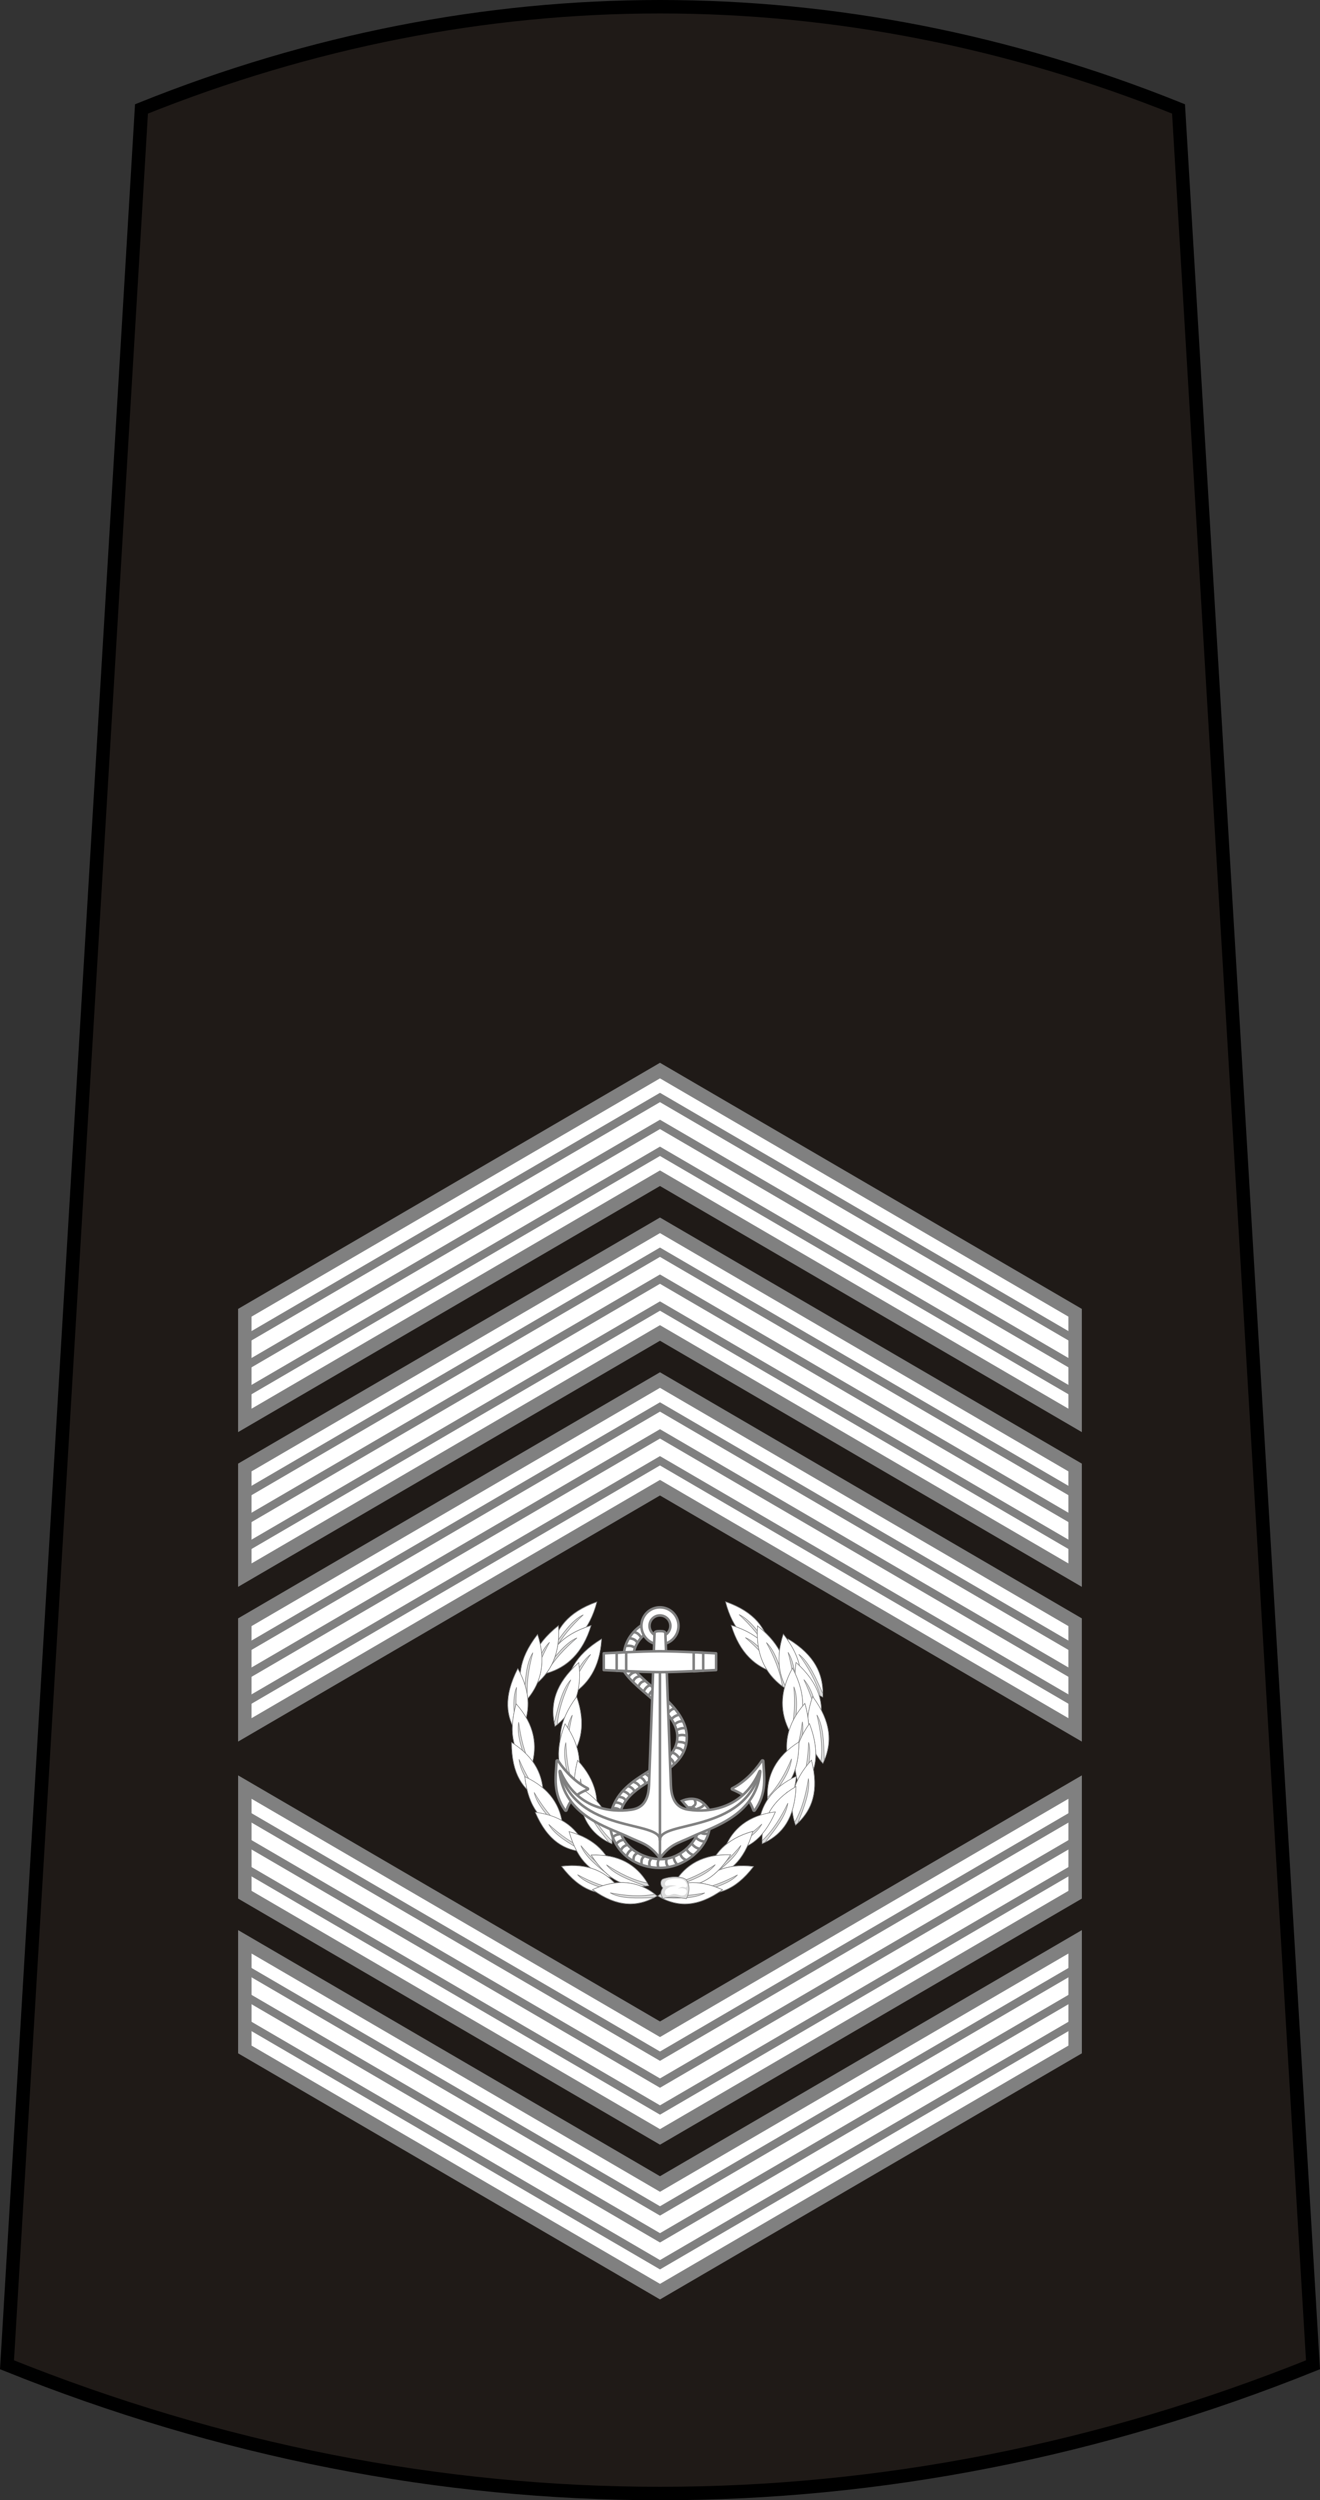 <?xml version="1.0" encoding="utf-8"?>
<!-- Generator: Adobe Illustrator 16.0.0, SVG Export Plug-In . SVG Version: 6.00 Build 0)  -->
<!DOCTYPE svg PUBLIC "-//W3C//DTD SVG 1.1//EN" "http://www.w3.org/Graphics/SVG/1.1/DTD/svg11.dtd">
<svg version="1.1"
	 id="svg18152" xmlns:x="http://ns.adobe.com/Extensibility/1.0/" xmlns:i="http://ns.adobe.com/AdobeIllustrator/10.0/" xmlns:graph="http://ns.adobe.com/Graphs/1.0/" xmlns:svg="http://www.w3.org/2000/svg" xmlns:dc="http://purl.org/dc/elements/1.1/" xmlns:inkscape="http://www.inkscape.org/namespaces/inkscape" xmlns:cc="http://creativecommons.org/ns#" xmlns:rdf="http://www.w3.org/1999/02/22-rdf-syntax-ns#" xmlns:sodipodi="http://sodipodi.sourceforge.net/DTD/sodipodi-0.dtd" sodipodi:docname="16.SKA-BG.svg" inkscape:version="0.91 r13725"
	 xmlns="http://www.w3.org/2000/svg" xmlns:xlink="http://www.w3.org/1999/xlink" x="0px" y="0px" width="196.32px"
	 height="371.629px" viewBox="0 0 196.32 371.629" enable-background="new 0 0 196.32 371.629" xml:space="preserve">
<rect x="0" y="0" width="196.32" height="371.629" fill="#333333" stroke="none"/>
<sodipodi:namedview  id="base" fit-margin-top="0" inkscape:cy="644.89649" showgrid="false" fit-margin-left="0" inkscape:zoom="0.35" inkscape:cx="-491.28567" borderopacity="1.0" bordercolor="#666666" pagecolor="#ffffff" inkscape:window-maximized="1" inkscape:window-height="705" inkscape:window-width="1366" inkscape:window-x="-8" inkscape:window-y="-8" fit-margin-bottom="0" inkscape:current-layer="layer1" fit-margin-right="0" inkscape:pageshadow="2" inkscape:document-units="px" inkscape:pageopacity="0.0">
	</sodipodi:namedview>
<g>
	<path fill="#1F1A17" stroke="#000000" stroke-width="2" stroke-miterlimit="10" d="M175.279,16.192
		c-50.375-20.256-103.864-20.256-154.238,0l-20,335.303c63.438,25.514,130.801,25.514,194.238,0L175.279,16.192z"/>
	<g>
		<polygon fill="#FFFFFF" points="36.414,288.627 36.414,304.627 98.16,340.627 159.902,304.627 159.902,288.627 98.16,324.627 		
			"/>
		<g>
			<polyline fill="none" stroke="#808080" stroke-width="1.2" stroke-miterlimit="10" points="36.414,300.627 98.16,336.627 
				159.902,300.627 			"/>
			<polyline fill="none" stroke="#808080" stroke-width="1.2" stroke-miterlimit="10" points="36.414,296.627 98.16,332.627 
				159.902,296.627 			"/>
			<polyline fill="none" stroke="#808080" stroke-width="1.2" stroke-miterlimit="10" points="36.414,292.627 98.16,328.627 
				159.902,292.627 			"/>
		</g>
		<polygon fill="none" stroke="#808080" stroke-width="2" stroke-miterlimit="10" points="36.414,288.627 36.414,304.627 
			98.16,340.627 159.902,304.627 159.902,288.627 98.16,324.627 		"/>
	</g>
	<g>
		<polygon fill="#FFFFFF" points="36.414,265.627 36.414,281.627 98.16,317.627 159.902,281.627 159.902,265.627 98.16,301.627 		
			"/>
		<g>
			<polyline fill="none" stroke="#808080" stroke-width="1.2" stroke-miterlimit="10" points="36.414,277.627 98.16,313.627 
				159.902,277.627 			"/>
			<polyline fill="none" stroke="#808080" stroke-width="1.2" stroke-miterlimit="10" points="36.414,273.627 98.16,309.627 
				159.902,273.627 			"/>
			<polyline fill="none" stroke="#808080" stroke-width="1.2" stroke-miterlimit="10" points="36.414,269.627 98.16,305.627 
				159.902,269.627 			"/>
		</g>
		<polygon fill="none" stroke="#808080" stroke-width="2" stroke-miterlimit="10" points="36.414,265.627 36.414,281.627 
			98.16,317.627 159.902,281.627 159.902,265.627 98.16,301.627 		"/>
	</g>
	<g>
		<g>
			<g>
				<g>
					
						<g id="g107732" transform="matrix(0.223,0.008,0.002,0.236,-438.684,-209.371)" inkscape:transform-center-x="0.38078781" inkscape:transform-center-y="0.018235456">
						
							<path id="path107734" inkscape:transform-center-x="28.9758" inkscape:connector-curvature="0" inkscape:transform-center-y="-72.161681" sodipodi:nodetypes="ccc" fill="#DCDCDC" stroke="#808080" stroke-width="0.38" d="
							M2348.943,1816.499c-21.126,7.746-28.124,19.541-30.535,32.64C2333.006,1844.916,2343.747,1834.886,2348.943,1816.499z"/>
						
							<path id="path107736" inkscape:connector-curvature="0" sodipodi:nodetypes="ccccc" fill="#FFFFFF" stroke="#808080" stroke-width="0.38" d="
							M2348.943,1816.499c-4.955,17.574-15.003,27.505-28.622,32.033c4.639-8.802,11.798-16.607,19.528-23.637
							c-7.621,3.619-14.122,12.694-20.994,22.04C2321.661,1834.725,2329.005,1823.805,2348.943,1816.499z"/>
					</g>
					<g>
						
							<g id="g107752" transform="matrix(0.223,0.008,0.002,0.236,-438.684,-209.371)" inkscape:transform-center-x="0.38078781" inkscape:transform-center-y="0.018235456">
							
								<path id="path107754" inkscape:transform-center-x="28.9758" inkscape:connector-curvature="0" inkscape:transform-center-y="-72.161681" sodipodi:nodetypes="ccc" fill="#DCDCDC" stroke="#808080" stroke-width="0.38" d="
								M2344.965,1831.453c-21.532,7.122-29.04,18.661-32.011,31.631C2327.78,1859.275,2338.987,1849.61,2344.965,1831.453z"/>
							
								<path id="path107756" inkscape:connector-curvature="0" sodipodi:nodetypes="ccccc" fill="#FFFFFF" stroke="#808080" stroke-width="0.38" d="
								M2344.965,1831.461c-5.707,17.344-16.203,26.934-30.072,31.078c5.032-8.629,12.548-16.207,20.604-22.983
								c-7.807,3.385-14.709,12.251-21.991,21.358C2316.82,1848.822,2324.656,1838.175,2344.965,1831.461z"/>
						</g>
						
							<g id="g107758" transform="matrix(0.204,0.09,-0.085,0.22,-157.278,-3.295)" inkscape:transform-center-x="0.41187602" inkscape:transform-center-y="-0.21285283">
							
								<path id="path107760" inkscape:transform-center-x="28.9758" inkscape:connector-curvature="0" inkscape:transform-center-y="-72.161681" sodipodi:nodetypes="ccc" fill="#DCDCDC" stroke="#808080" stroke-width="0.38" d="
								M1402.869,539.452c-11.589,19.103-9.164,31.986-2.241,42.847C1409.387,569.9,1411.161,555.856,1402.869,539.452z"/>
							
								<path id="path107762" inkscape:connector-curvature="0" sodipodi:nodetypes="ccccc" fill="#FFFFFF" stroke="#808080" stroke-width="0.38" d="
								M1402.869,539.452c7.921,15.671,6.638,29.191-1.118,41.181c-2.259-9.238-1.838-19.4-0.437-29.367
								c-3.623,7.481-2.661,18.104-1.817,29.171C1393.471,569.962,1391.944,557.477,1402.869,539.452z"/>
						</g>
					</g>
					
						<g id="g107404" transform="matrix(-0.162,0.918,0.918,0.162,-1713.79,1495.795)" inkscape:transform-center-x="26.686708" inkscape:transform-center-y="85.525748">
						
							<g id="g107412" transform="matrix(0.223,0.008,0.002,0.236,-438.684,-209.371)" inkscape:transform-center-x="0.38078781" inkscape:transform-center-y="0.018235456">
							
								<path id="path107414" inkscape:transform-center-x="28.9758" inkscape:connector-curvature="0" inkscape:transform-center-y="-72.161681" sodipodi:nodetypes="ccc" fill="#DCDCDC" stroke="#808080" stroke-width="0.38" d="
								M-5545.447,8158.058c16.217-17.846,31.106-20.411,45.59-18.037C-5509.901,8152.759-5524.422,8159.636-5545.447,8158.058z"/>
							
								<path id="path107416" inkscape:connector-curvature="0" sodipodi:nodetypes="ccccc" fill="#FFFFFF" stroke="#808080" stroke-width="0.38" d="
								M-5545.447,8158.058c20.08,1.508,34.241-4.715,44.209-16.382c-10.891,1.358-21.742,5.521-32,10.535
								c6.684-6.144,18.59-9.205,30.902-12.542C-5516.025,8137.986-5530.156,8141.216-5545.447,8158.058z"/>
						</g>
						
							<g id="g107418" transform="matrix(0.204,0.09,-0.085,0.22,-157.278,-3.295)" inkscape:transform-center-x="0.41187602" inkscape:transform-center-y="-0.21285283">
							
								<path id="path107420" inkscape:transform-center-x="28.9758" inkscape:connector-curvature="0" inkscape:transform-center-y="-72.161681" sodipodi:nodetypes="ccc" fill="#DCDCDC" stroke="#808080" stroke-width="0.38" d="
								M-3591.243,9035.887c16.168-18.227,30.877-20.93,45.115-18.624C-3556.144,9030.26-3570.546,9037.34-3591.243,9035.887z"/>
							
								<path id="path107422" inkscape:connector-curvature="0" sodipodi:nodetypes="ccccc" fill="#FFFFFF" stroke="#808080" stroke-width="0.38" d="
								M-3591.243,9035.887c19.794,1.389,33.817-5.025,43.754-16.937c-10.757,1.446-21.497,5.764-31.657,10.914
								c6.67-6.276,18.421-9.477,30.606-12.942C-3562.042,9015.317-3575.997,9018.69-3591.243,9035.887z"/>
						</g>
					</g>
					
						<g id="g107424" transform="matrix(0,0.932,0.932,0,-1574.082,1608.774)" inkscape:transform-center-x="9.9952219" inkscape:transform-center-y="91.071451">
						
							<g id="g107432" transform="matrix(0.223,0.008,0.002,0.236,-438.684,-209.371)" inkscape:transform-center-x="0.38078781" inkscape:transform-center-y="0.018235456">
							
								<path id="path107434" inkscape:transform-center-x="28.9758" inkscape:connector-curvature="0" inkscape:transform-center-y="-72.161681" sodipodi:nodetypes="ccc" fill="#DCDCDC" stroke="#808080" stroke-width="0.38" d="
								M-4661.357,8592.983c16.535-17.782,31.391-20.177,45.717-17.613C-4625.916,8588.071-4640.524,8594.822-4661.357,8592.983z"/>
							
								<path id="path107436" inkscape:connector-curvature="0" sodipodi:nodetypes="ccccc" fill="#FFFFFF" stroke="#808080" stroke-width="0.38" d="
								M-4661.357,8592.983c19.922,1.76,34.128-4.341,44.318-15.964c-10.856,1.226-21.742,5.298-32.052,10.22
								c6.81-6.109,18.704-9.052,31.029-12.259C-4631.644,8573.124-4645.754,8576.217-4661.357,8592.983z"/>
						</g>
						
							<g id="g107438" transform="matrix(0.204,0.09,-0.085,0.22,-157.278,-3.295)" inkscape:transform-center-x="0.41187602" inkscape:transform-center-y="-0.21285283">
							
								<path id="path107440" inkscape:transform-center-x="28.9758" inkscape:connector-curvature="0" inkscape:transform-center-y="-72.161681" sodipodi:nodetypes="ccc" fill="#DCDCDC" stroke="#808080" stroke-width="0.38" d="
								M-2584.116,9124.682c16.355-18.104,31.001-20.582,45.081-18.018C-2549.219,9119.595-2563.626,9126.499-2584.116,9124.682z"/>
							
								<path id="path107442" inkscape:connector-curvature="0" sodipodi:nodetypes="ccccc" fill="#FFFFFF" stroke="#808080" stroke-width="0.38" d="
								M-2584.116,9124.682c19.577,1.732,33.604-4.493,43.694-16.338c-10.693,1.275-21.431,5.449-31.592,10.475
								c6.721-6.228,18.453-9.255,30.585-12.531C-2554.777,9104.425-2568.677,9107.599-2584.116,9124.682z"/>
						</g>
					</g>
					
						<g id="g107444" transform="matrix(-0.162,0.918,0.918,0.162,-1713.79,1495.795)" inkscape:transform-center-x="26.686708" inkscape:transform-center-y="85.525748">
						
							<g id="g107452" transform="matrix(0.223,0.008,0.002,0.236,-438.684,-209.371)" inkscape:transform-center-x="0.38078781" inkscape:transform-center-y="0.018235456">
							
								<path id="path107454" inkscape:transform-center-x="28.9758" inkscape:connector-curvature="0" inkscape:transform-center-y="-72.161681" sodipodi:nodetypes="ccc" fill="#DCDCDC" stroke="#808080" stroke-width="0.38" d="
								M-5501.581,8146.762c22.123-11.114,36.513-8.188,48.422-0.745C-5467.558,8154.484-5483.486,8155.791-5501.581,8146.762z"/>
							
								<path id="path107456" inkscape:connector-curvature="0" sodipodi:nodetypes="ccccc" fill="#FFFFFF" stroke="#808080" stroke-width="0.38" d="
								M-5501.581,8146.762c17.289,8.634,32.601,7.811,46.496,0.327c-10.313-2.626-21.786-2.564-33.095-1.492
								c8.609-3.422,20.554-2.06,32.983-0.802C-5466.721,8138.293-5480.72,8136.277-5501.581,8146.762z"/>
						</g>
						
							<g id="g107458" transform="matrix(0.204,0.09,-0.085,0.22,-157.278,-3.295)" inkscape:transform-center-x="0.41187602" inkscape:transform-center-y="-0.21285283">
							
								<path id="path107460" inkscape:transform-center-x="28.9758" inkscape:connector-curvature="0" inkscape:transform-center-y="-72.161681" sodipodi:nodetypes="ccc" fill="#DCDCDC" stroke="#808080" stroke-width="0.38" d="
								M-3545.478,9010.604c21.952-11.452,36.133-8.608,47.802-1.173C-3511.998,9018.146-3527.729,9019.611-3545.478,9010.604z"/>
							
								<path id="path107462" inkscape:connector-curvature="0" sodipodi:nodetypes="ccccc" fill="#FFFFFF" stroke="#808080" stroke-width="0.38" d="
								M-3545.478,9010.604c16.963,8.607,32.079,7.649,45.877-0.058c-10.135-2.578-21.465-2.419-32.625-1.234
								c8.53-3.545,20.301-2.261,32.552-1.091C-3510.969,9001.72-3524.767,8999.808-3545.478,9010.604z"/>
						</g>
					</g>
					
						<g id="g107464" transform="matrix(0,0.932,0.932,0,-1574.082,1608.774)" inkscape:transform-center-x="9.9952219" inkscape:transform-center-y="91.071451">
						
							<g id="g107472" transform="matrix(0.223,0.008,0.002,0.236,-438.684,-209.371)" inkscape:transform-center-x="0.38078781" inkscape:transform-center-y="0.018235456">
							
								<path id="path107474" inkscape:transform-center-x="28.9758" inkscape:connector-curvature="0" inkscape:transform-center-y="-72.161681" sodipodi:nodetypes="ccc" fill="#DCDCDC" stroke="#808080" stroke-width="0.38" d="
								M-4617.486,8582.255c23.097-9.089,36.936-4.814,47.797,3.767C-4584.884,8593.181-4600.721,8593.014-4617.486,8582.255z"/>
							
								<path id="path107476" inkscape:connector-curvature="0" sodipodi:nodetypes="ccccc" fill="#FFFFFF" stroke="#808080" stroke-width="0.38" d="
								M-4617.486,8582.255c16.027,10.282,31.182,10.887,45.766,4.675c-9.849-3.611-21.163-4.619-32.43-4.593
								c8.886-2.641,20.486-0.158,32.595,2.275C-4582.154,8576.995-4595.692,8573.679-4617.486,8582.255z"/>
						</g>
						
							<g id="g107478" transform="matrix(0.204,0.09,-0.085,0.22,-157.278,-3.295)" inkscape:transform-center-x="0.41187602" inkscape:transform-center-y="-0.21285283">
							
								<path id="path107480" inkscape:transform-center-x="28.9758" inkscape:connector-curvature="0" inkscape:transform-center-y="-72.161681" sodipodi:nodetypes="ccc" fill="#DCDCDC" stroke="#808080" stroke-width="0.38" d="
								M-2536.393,9100.652c22.829-9.372,36.434-5.133,47.06,3.512C-2504.379,9111.533-2519.976,9111.455-2536.393,9100.652z"/>
							
								<path id="path107482" inkscape:connector-curvature="0" sodipodi:nodetypes="ccccc" fill="#FFFFFF" stroke="#808080" stroke-width="0.38" d="
								M-2536.393,9100.652c15.678,10.333,30.614,10.848,45.059,4.433c-9.678-3.583-20.818-4.526-31.918-4.434
								c8.784-2.734,20.197-0.292,32.097,2.089C-2501.521,9095.095-2514.844,9091.808-2536.393,9100.652z"/>
						</g>
					</g>
					
						<g id="g107283" transform="matrix(-0.162,0.918,0.918,0.162,-1713.79,1495.795)" inkscape:transform-center-x="26.686708" inkscape:transform-center-y="85.525748">
						
							<g id="g107291" transform="matrix(0.223,0.008,0.002,0.236,-438.684,-209.371)" inkscape:transform-center-x="0.38078781" inkscape:transform-center-y="0.018235456">
							
								<path id="path107293" inkscape:transform-center-x="28.9758" inkscape:connector-curvature="0" inkscape:transform-center-y="-72.161681" sodipodi:nodetypes="ccc" fill="#DCDCDC" stroke="#808080" stroke-width="0.38" d="
								M-5456.969,8153.366c24.539-2.594,36.182,5.316,43.642,16.619C-5429.845,8172.852-5444.656,8168.387-5456.969,8153.366z"/>
							
								<path id="path107295" inkscape:connector-curvature="0" sodipodi:nodetypes="ccccc" fill="#FFFFFF" stroke="#808080" stroke-width="0.38" d="
								M-5456.969,8153.366c11.769,14.361,25.812,19.064,41.456,16.956c-8.109-6.184-18.406-10.228-28.976-13.258
								c9.167-0.156,19.281,5.405,29.858,11.05C-5422.147,8157.821-5433.815,8150.916-5456.969,8153.366z"/>
						</g>
						
							<g id="g107297" transform="matrix(0.204,0.09,-0.085,0.22,-157.278,-3.295)" inkscape:transform-center-x="0.41187602" inkscape:transform-center-y="-0.21285283">
							
								<path id="path107299" inkscape:transform-center-x="28.9758" inkscape:connector-curvature="0" inkscape:transform-center-y="-72.161681" sodipodi:nodetypes="ccc" fill="#DCDCDC" stroke="#808080" stroke-width="0.38" d="
								M-3493.104,9004.551c24.286-2.874,35.673,5.024,42.909,16.399C-3466.557,9024.014-3481.119,9019.64-3493.104,9004.551z"/>
							
								<path id="path107301" inkscape:connector-curvature="0" sodipodi:nodetypes="ccccc" fill="#FFFFFF" stroke="#808080" stroke-width="0.38" d="
								M-3493.104,9004.551c11.451,14.428,25.262,19.05,40.749,16.758c-7.933-6.175-18.054-10.174-28.453-13.14
								c9.071-0.254,18.971,5.286,29.35,10.896C-3458.76,9008.72-3470.197,9001.843-3493.104,9004.551z"/>
						</g>
					</g>
					
						<g id="g107303" transform="matrix(0,0.932,0.932,0,-1574.082,1608.774)" inkscape:transform-center-x="9.9952219" inkscape:transform-center-y="91.071451">
						
							<g id="g107311" transform="matrix(0.223,0.008,0.002,0.236,-438.684,-209.371)" inkscape:transform-center-x="0.38078781" inkscape:transform-center-y="0.018235456">
							
								<path id="path107313" inkscape:transform-center-x="28.9758" inkscape:connector-curvature="0" inkscape:transform-center-y="-72.161681" sodipodi:nodetypes="ccc" fill="#DCDCDC" stroke="#808080" stroke-width="0.38" d="
								M-4572.556,8589.676c24.491,0.082,34.847,9.281,40.651,21.425C-4548.554,8612.167-4562.498,8606.078-4572.556,8589.676z"/>
							
								<path id="path107315" inkscape:connector-curvature="0" sodipodi:nodetypes="ccccc" fill="#FFFFFF" stroke="#808080" stroke-width="0.38" d="
								M-4572.556,8589.676c9.619,15.68,22.776,21.922,38.454,21.517c-7.133-7.073-16.693-12.251-26.682-16.436
								c9.049,0.835,18.208,7.507,27.846,14.317C-4538.931,8597.942-4549.448,8589.749-4572.556,8589.676z"/>
						</g>
						
							<g id="g107317" transform="matrix(0.204,0.09,-0.085,0.22,-157.278,-3.295)" inkscape:transform-center-x="0.41187602" inkscape:transform-center-y="-0.21285283">
							
								<path id="path107319" inkscape:transform-center-x="28.9758" inkscape:connector-curvature="0" inkscape:transform-center-y="-72.161681" sodipodi:nodetypes="ccc" fill="#DCDCDC" stroke="#808080" stroke-width="0.38" d="
								M-2483.649,9096.255c24.153-0.134,34.276,9.106,39.849,21.364C-2460.225,9118.836-2473.922,9112.787-2483.649,9096.255z"/>
							
								<path id="path107321" inkscape:connector-curvature="0" sodipodi:nodetypes="ccccc" fill="#FFFFFF" stroke="#808080" stroke-width="0.38" d="
								M-2483.649,9096.255c9.3,15.801,22.217,22.021,37.679,21.478c-6.933-7.117-16.313-12.283-26.117-16.443
								c8.904,0.773,17.876,7.46,27.295,14.282C-2450.575,9104.342-2460.849,9096.125-2483.649,9096.255z"/>
						</g>
					</g>
					<g>
						
							<g id="g107265" transform="matrix(0.223,0.008,0.002,0.236,-438.684,-209.371)" inkscape:transform-center-x="0.38078781" inkscape:transform-center-y="0.018235456">
							
								<path id="path107267" inkscape:transform-center-x="28.9758" inkscape:connector-curvature="0" inkscape:transform-center-y="-72.161681" sodipodi:nodetypes="ccc" fill="#DCDCDC" stroke="#808080" stroke-width="0.38" d="
								M2329.179,1961.836c6.06,20.425,17.475,26.701,30.615,28.406C2356.749,1976.077,2347.459,1966.004,2329.179,1961.836z"/>
							
								<path id="path107269" inkscape:connector-curvature="0" sodipodi:nodetypes="ccccc" fill="#FFFFFF" stroke="#808080" stroke-width="0.38" d="
								M2329.175,1961.837c17.479,3.972,26.732,13.358,30.173,26.548c-8.573-4.122-15.912-10.775-22.398-18.03
								c3.022,7.328,11.713,13.27,20.642,19.551C2345.395,1987.778,2334.891,1981.105,2329.175,1961.837z"/>
						</g>
						
							<g id="g107271" transform="matrix(0.204,0.09,-0.085,0.22,-157.278,-3.295)" inkscape:transform-center-x="0.41187602" inkscape:transform-center-y="-0.21285283">
							
								<path id="path107273" inkscape:transform-center-x="28.9758" inkscape:connector-curvature="0" inkscape:transform-center-y="-72.161681" sodipodi:nodetypes="ccc" fill="#DCDCDC" stroke="#808080" stroke-width="0.38" d="
								M1462.7,677.528c19.057,10.22,32.182,7.016,43.39-0.512C1493.768,669.156,1479.575,668.293,1462.7,677.528z"/>
							
								<path id="path107275" inkscape:connector-curvature="0" sodipodi:nodetypes="ccccc" fill="#FFFFFF" stroke="#808080" stroke-width="0.38" d="
								M1462.7,677.528c16.127-8.824,29.797-8.426,41.738-1.507c-9.439,2.815-19.733,3.044-29.791,2.287
								c7.477,3.109,18.294,1.473,29.525-0.065C1493.378,684.865,1480.686,687.173,1462.7,677.528z"/>
						</g>
					</g>
					<g>
						
							<g id="g19077" transform="matrix(0.223,0.008,0.002,0.236,-438.684,-209.371)" inkscape:transform-center-x="0.38078781" inkscape:transform-center-y="0.018235456">
							
								<path id="path19079" inkscape:transform-center-x="28.9758" inkscape:connector-curvature="0" inkscape:transform-center-y="-72.161681" sodipodi:nodetypes="ccc" fill="#DCDCDC" stroke="#808080" stroke-width="0.38" d="
								M2343.776,1976.073c12.052,17.485,25.046,20.141,38.33,18.011C2374.879,1981.617,2362.812,1974.784,2343.776,1976.073z"/>
							
								<path id="path19081" inkscape:connector-curvature="0" sodipodi:nodetypes="ccccc" fill="#FFFFFF" stroke="#808080" stroke-width="0.38" d="
								M2343.776,1976.073c18.198-1.234,30.017,4.969,37.333,16.389c-9.574-1.434-18.708-5.603-27.207-10.589
								c5.148,6.034,15.389,9.152,25.96,12.515C2367.362,1995.867,2355.154,1992.57,2343.776,1976.073z"/>
						</g>
						
							<g id="g19083" transform="matrix(0.204,0.09,-0.085,0.22,-157.278,-3.295)" inkscape:transform-center-x="0.41187602" inkscape:transform-center-y="-0.21285283">
							
								<path id="path19085" inkscape:transform-center-x="28.9758" inkscape:connector-curvature="0" inkscape:transform-center-y="-72.161681" sodipodi:nodetypes="ccc" fill="#DCDCDC" stroke="#808080" stroke-width="0.38" d="
								M1487.599,683.092c21.499,4.277,33.205-2.477,41.77-12.781C1515.075,666.363,1501.106,669.574,1487.599,683.092z"/>
							
								<path id="path19087" inkscape:connector-curvature="0" sodipodi:nodetypes="ccccc" fill="#FFFFFF" stroke="#808080" stroke-width="0.38" d="
								M1487.599,683.092c12.901-12.925,26.231-16.417,39.853-13.26c-8.259,5.349-18.13,8.482-28.08,10.617
								c8.167,0.826,18.112-3.781,28.504-8.428C1519.444,681.339,1507.88,687.12,1487.599,683.092z"/>
						</g>
					</g>
				</g>
				<g>
					
						<g id="g107732_2_" transform="matrix(0.223,0.008,0.002,0.236,-438.684,-209.371)" inkscape:transform-center-x="0.38078781" inkscape:transform-center-y="0.018235456">
						
							<path id="path107734_2_" inkscape:transform-center-x="28.9758" inkscape:connector-curvature="0" inkscape:transform-center-y="-72.161681" sodipodi:nodetypes="ccc" fill="#DCDCDC" stroke="#808080" stroke-width="0.38" d="
							M2464.748,1843.937c-2.159-12.929-8.906-24.236-29.901-30.487C2439.673,1831.482,2450.229,1840.756,2464.748,1843.937z"/>
						
							<path id="path107736_2_" inkscape:connector-curvature="0" sodipodi:nodetypes="ccccc" fill="#FFFFFF" stroke="#808080" stroke-width="0.38" d="
							M2464.34,1841.772c-6.689-8.864-13.012-17.484-20.566-20.565c7.59,6.478,14.597,13.789,19.063,22.268
							c-13.538-3.565-23.393-12.789-27.99-30.024C2454.653,1819.345,2461.778,1829.752,2464.34,1841.772z"/>
					</g>
					<g>
						
							<g id="g107752_2_" transform="matrix(0.223,0.008,0.002,0.236,-438.684,-209.371)" inkscape:transform-center-x="0.38078781" inkscape:transform-center-y="0.018235456">
							
								<path id="path107754_2_" inkscape:transform-center-x="28.9758" inkscape:connector-curvature="0" inkscape:transform-center-y="-72.161681" sodipodi:nodetypes="ccc" fill="#DCDCDC" stroke="#808080" stroke-width="0.38" d="
								M2469.93,1857.513c-2.721-12.768-10.003-23.783-31.403-29.381C2444.136,1845.879,2455.161,1854.755,2469.93,1857.513z"/>
							
								<path id="path107756_2_" inkscape:connector-curvature="0" sodipodi:nodetypes="ccccc" fill="#FFFFFF" stroke="#808080" stroke-width="0.38" d="
								M2469.417,1855.376c-7.104-8.601-13.828-16.974-21.577-19.808c7.917,6.209,15.291,13.25,20.153,21.533
								c-13.792-3.158-24.107-12.009-29.469-28.961C2458.725,1833.417,2466.34,1843.516,2469.417,1855.376z"/>
						</g>
						
							<g id="g107758_2_" transform="matrix(0.204,0.09,-0.085,0.22,-157.278,-3.295)" inkscape:transform-center-x="0.41187602" inkscape:transform-center-y="-0.21285283">
							
								<path id="path107760_2_" inkscape:transform-center-x="28.9758" inkscape:connector-curvature="0" inkscape:transform-center-y="-72.161681" sodipodi:nodetypes="ccc" fill="#DCDCDC" stroke="#808080" stroke-width="0.38" d="
								M1558.919,517.741c-2.775-12.549-10.188-23.392-31.966-28.897C1532.69,506.29,1543.903,515.042,1558.919,517.741z"/>
							
								<path id="path107762_2_" inkscape:connector-curvature="0" sodipodi:nodetypes="ccccc" fill="#FFFFFF" stroke="#808080" stroke-width="0.38" d="
								M1558.406,515.637c-7.235-8.461-14.098-16.683-21.97-19.466c8.065,6.089,15.565,13.029,20.525,21.175
								c-14.034-3.113-24.523-11.827-30.006-28.497C1547.498,494.039,1555.256,503.983,1558.406,515.637z"/>
						</g>
					</g>
					
						<g id="g107404_2_" transform="matrix(-0.162,0.918,0.918,0.162,-1713.79,1495.795)" inkscape:transform-center-x="26.686708" inkscape:transform-center-y="85.525748">
						
							<g id="g107412_2_" transform="matrix(0.223,0.008,0.002,0.236,-438.684,-209.371)" inkscape:transform-center-x="0.38078781" inkscape:transform-center-y="0.018235456">
							
								<path id="path107414_2_" inkscape:transform-center-x="28.9758" inkscape:connector-curvature="0" inkscape:transform-center-y="-72.161681" sodipodi:nodetypes="ccc" fill="#DCDCDC" stroke="#808080" stroke-width="0.38" d="
								M-5533.401,8311.776c-14.659-1.456-27.83-7.709-36.431-28.815C-5549.258,8286.845-5538.079,8297.104-5533.401,8311.776z"/>
							
								<path id="path107416_2_" inkscape:connector-curvature="0" sodipodi:nodetypes="ccccc" fill="#FFFFFF" stroke="#808080" stroke-width="0.38" d="
								M-5535.868,8311.484c-10.431-6.322-20.565-12.289-24.583-19.844c7.831,7.392,16.547,14.135,26.387,18.209
								c-5.022-13.633-16.101-23.174-35.764-26.889C-5561.729,8302.876-5549.53,8309.566-5535.868,8311.484z"/>
						</g>
						
							<g id="g107418_2_" transform="matrix(0.204,0.09,-0.085,0.22,-157.278,-3.295)" inkscape:transform-center-x="0.41187602" inkscape:transform-center-y="-0.21285283">
							
								<path id="path107420_2_" inkscape:transform-center-x="28.9758" inkscape:connector-curvature="0" inkscape:transform-center-y="-72.161681" sodipodi:nodetypes="ccc" fill="#DCDCDC" stroke="#808080" stroke-width="0.38" d="
								M-3509.151,9194.804c-12.035,8.318-26.476,12.287-48.409,2.765C-3539.322,9187.211-3523.423,9187.365-3509.151,9194.804z"/>
							
								<path id="path107422_2_" inkscape:connector-curvature="0" sodipodi:nodetypes="ccccc" fill="#FFFFFF" stroke="#808080" stroke-width="0.38" d="
								M-3511.208,9196.166c-12.455,2.169-24.413,4.401-32.969,1.594c11.286,0.254,22.764-0.519,33.127-3.903
								c-13.782-6.481-29.075-6.186-46.509,3.712C-3536.873,9206.542-3522.834,9203.521-3511.208,9196.166z"/>
						</g>
					</g>
					
						<g id="g107424_2_" transform="matrix(0,0.932,0.932,0,-1574.082,1608.774)" inkscape:transform-center-x="9.9952219" inkscape:transform-center-y="91.071451">
						
							<g id="g107432_2_" transform="matrix(0.223,0.008,0.002,0.236,-438.684,-209.371)" inkscape:transform-center-x="0.38078781" inkscape:transform-center-y="0.018235456">
							
								<path id="path107434_2_" inkscape:transform-center-x="28.9758" inkscape:connector-curvature="0" inkscape:transform-center-y="-72.161681" sodipodi:nodetypes="ccc" fill="#DCDCDC" stroke="#808080" stroke-width="0.38" d="
								M-4617.437,8754.334c-14.37,3.582-29.198,2.246-45.396-14.379C-4641.938,8736.635-4627.465,8742.354-4617.437,8754.334z"/>
							
								<path id="path107436_2_" inkscape:connector-curvature="0" sodipodi:nodetypes="ccccc" fill="#FFFFFF" stroke="#808080" stroke-width="0.38" d="
								M-4619.869,8754.892c-12.269-2.329-24.108-4.426-30.805-10.064c10.229,4.198,21.021,7.505,31.87,7.96
								c-9.973-10.911-24.077-16.008-44.039-12.832C-4647.547,8755.634-4633.488,8757.718-4619.869,8754.892z"/>
						</g>
						
							<g id="g107438_2_" transform="matrix(0.204,0.09,-0.085,0.22,-157.278,-3.295)" inkscape:transform-center-x="0.41187602" inkscape:transform-center-y="-0.21285283">
							
								<path id="path107440_2_" inkscape:transform-center-x="28.9758" inkscape:connector-curvature="0" inkscape:transform-center-y="-72.161681" sodipodi:nodetypes="ccc" fill="#DCDCDC" stroke="#808080" stroke-width="0.38" d="
								M-2468.69,9276.402c-8.179,11.65-20.346,20.094-44.808,18.64C-2500.225,9279.456-2485.098,9274.315-2468.69,9276.402z"/>
							
								<path id="path107442_2_" inkscape:connector-curvature="0" sodipodi:nodetypes="ccccc" fill="#FFFFFF" stroke="#808080" stroke-width="0.38" d="
								M-2470.113,9278.345c-10.961,6.127-21.435,12.165-30.628,12.428c10.79-3.519,21.366-8.046,29.874-14.593
								c-15.571-1.38-29.946,3.968-42.642,18.862C-2490.414,9296.416-2478.284,9288.973-2470.113,9278.345z"/>
						</g>
					</g>
					
						<g id="g107444_2_" transform="matrix(-0.162,0.918,0.918,0.162,-1713.79,1495.795)" inkscape:transform-center-x="26.686708" inkscape:transform-center-y="85.525748">
						
							<g id="g107452_2_" transform="matrix(0.223,0.008,0.002,0.236,-438.684,-209.371)" inkscape:transform-center-x="0.38078781" inkscape:transform-center-y="0.018235456">
							
								<path id="path107454_2_" inkscape:transform-center-x="28.9758" inkscape:connector-curvature="0" inkscape:transform-center-y="-72.161681" sodipodi:nodetypes="ccc" fill="#DCDCDC" stroke="#808080" stroke-width="0.38" d="
								M-5486.743,8318.052c-14.161,4.013-28.943,3.092-45.729-13.122C-5511.844,8300.984-5497.209,8306.304-5486.743,8318.052z"/>
							
								<path id="path107456_2_" inkscape:connector-curvature="0" sodipodi:nodetypes="ccccc" fill="#FFFFFF" stroke="#808080" stroke-width="0.38" d="
								M-5489.152,8318.681c-12.288-1.985-24.153-3.753-31.027-9.219c10.335,3.917,21.21,6.92,32.016,7.069
								c-10.362-10.681-24.597-15.377-44.318-11.603C-5516.646,8320.231-5502.572,8321.909-5489.152,8318.681z"/>
						</g>
						
							<g id="g107458_2_" transform="matrix(0.204,0.09,-0.085,0.22,-157.278,-3.295)" inkscape:transform-center-x="0.41187602" inkscape:transform-center-y="-0.21285283">
							
								<path id="path107460_2_" inkscape:transform-center-x="28.9758" inkscape:connector-curvature="0" inkscape:transform-center-y="-72.161681" sodipodi:nodetypes="ccc" fill="#DCDCDC" stroke="#808080" stroke-width="0.38" d="
								M-3461.998,9180.757c-7.641,11.856-19.417,20.628-43.921,19.806C-3493.362,9184.624-3478.474,9179.086-3461.998,9180.757z"/>
							
								<path id="path107462_2_" inkscape:connector-curvature="0" sodipodi:nodetypes="ccccc" fill="#FFFFFF" stroke="#808080" stroke-width="0.38" d="
								M-3463.338,9182.73c-10.677,6.428-20.86,12.724-30.017,13.215c10.618-3.787,20.986-8.591,29.173-15.363
								c-15.605-0.974-29.729,4.752-41.729,19.974C-3482.8,9201.335-3471.016,9193.576-3463.338,9182.73z"/>
						</g>
					</g>
					
						<g id="g107464_2_" transform="matrix(0,0.932,0.932,0,-1574.082,1608.774)" inkscape:transform-center-x="9.9952219" inkscape:transform-center-y="91.071451">
						
							<g id="g107472_2_" transform="matrix(0.223,0.008,0.002,0.236,-438.684,-209.371)" inkscape:transform-center-x="0.38078781" inkscape:transform-center-y="0.018235456">
							
								<path id="path107474_2_" inkscape:transform-center-x="28.9758" inkscape:connector-curvature="0" inkscape:transform-center-y="-72.161681" sodipodi:nodetypes="ccc" fill="#DCDCDC" stroke="#808080" stroke-width="0.38" d="
								M-4571.23,8740.393c-11.051,9.377-24.986,14.628-47.926,7.165C-4602.153,8735.6-4586.302,8734.321-4571.23,8740.393z"/>
							
								<path id="path107476_2_" inkscape:connector-curvature="0" sodipodi:nodetypes="ccccc" fill="#FFFFFF" stroke="#808080" stroke-width="0.38" d="
								M-4573.145,8741.937c-12.147,3.294-23.806,6.606-32.654,4.6c11.275-0.773,22.617-2.599,32.545-6.898
								c-14.47-5.186-29.657-3.5-45.893,7.919C-4597.51,8754.591-4583.886,8750.315-4573.145,8741.937z"/>
						</g>
						
							<g id="g107478_2_" transform="matrix(0.204,0.09,-0.085,0.22,-157.278,-3.295)" inkscape:transform-center-x="0.41187602" inkscape:transform-center-y="-0.21285283">
							
								<path id="path107480_2_" inkscape:transform-center-x="28.9758" inkscape:connector-curvature="0" inkscape:transform-center-y="-72.161681" sodipodi:nodetypes="ccc" fill="#DCDCDC" stroke="#808080" stroke-width="0.38" d="
								M-2431.582,9243.493c-1.425,13.555-8.09,26.06-30.973,35.325C-2458.545,9259.686-2447.514,9248.748-2431.582,9243.493z"/>
							
								<path id="path107482_2_" inkscape:connector-curvature="0" sodipodi:nodetypes="ccccc" fill="#FFFFFF" stroke="#808080" stroke-width="0.38" d="
								M-2431.875,9245.784c-6.772,9.992-13.161,19.693-21.334,23.879c7.957-7.679,15.213-16.13,19.543-25.425
								c-14.808,5.515-25.068,16.305-28.898,34.584C-2440.953,9270.076-2433.823,9258.447-2431.875,9245.784z"/>
						</g>
					</g>
					
						<g id="g107283_2_" transform="matrix(-0.162,0.918,0.918,0.162,-1713.79,1495.795)" inkscape:transform-center-x="26.686708" inkscape:transform-center-y="85.525748">
						
							<g id="g107291_2_" transform="matrix(0.223,0.008,0.002,0.236,-438.684,-209.371)" inkscape:transform-center-x="0.38078781" inkscape:transform-center-y="0.018235456">
							
								<path id="path107293_2_" inkscape:transform-center-x="28.9758" inkscape:connector-curvature="0" inkscape:transform-center-y="-72.161681" sodipodi:nodetypes="ccc" fill="#DCDCDC" stroke="#808080" stroke-width="0.38" d="
								M-5439.79,8305.471c-11.391,8.821-25.464,13.356-47.787,4.604C-5470.158,8298.952-5454.398,8298.514-5439.79,8305.471z"/>
							
								<path id="path107295_2_" inkscape:connector-curvature="0" sodipodi:nodetypes="ccccc" fill="#FFFFFF" stroke="#808080" stroke-width="0.38" d="
								M-5441.75,8306.913c-12.198,2.656-23.9,5.351-32.558,2.847c11.191-0.17,22.526-1.371,32.574-5.165
								c-14.061-6.021-29.193-5.151-45.84,5.471C-5466.513,8318.331-5452.81,8314.77-5441.75,8306.913z"/>
						</g>
						
							<g id="g107297_2_" transform="matrix(0.204,0.09,-0.085,0.22,-157.278,-3.295)" inkscape:transform-center-x="0.41187602" inkscape:transform-center-y="-0.21285283">
							
								<path id="path107299_2_" inkscape:transform-center-x="28.9758" inkscape:connector-curvature="0" inkscape:transform-center-y="-72.161681" sodipodi:nodetypes="ccc" fill="#DCDCDC" stroke="#808080" stroke-width="0.38" d="
								M-3423.413,9149.549c-2.056,13.495-9.276,25.654-32.488,33.635C-3451.014,9164.235-3439.515,9153.901-3423.413,9149.549z"/>
							
								<path id="path107301_2_" inkscape:connector-curvature="0" sodipodi:nodetypes="ccccc" fill="#FFFFFF" stroke="#808080" stroke-width="0.38" d="
								M-3423.812,9151.813c-7.205,9.628-14.011,18.993-22.359,22.718c8.283-7.238,15.893-15.297,20.65-24.369
								c-14.998,4.685-25.706,14.914-30.381,33.021C-3433.998,9175.651-3426.339,9164.394-3423.812,9151.813z"/>
						</g>
					</g>
					
						<g id="g107303_2_" transform="matrix(0,0.932,0.932,0,-1574.082,1608.774)" inkscape:transform-center-x="9.9952219" inkscape:transform-center-y="91.071451">
						
							<g id="g107311_2_" transform="matrix(0.223,0.008,0.002,0.236,-438.684,-209.371)" inkscape:transform-center-x="0.38078781" inkscape:transform-center-y="0.018235456">
							
								<path id="path107313_2_" inkscape:transform-center-x="28.9758" inkscape:connector-curvature="0" inkscape:transform-center-y="-72.161681" sodipodi:nodetypes="ccc" fill="#DCDCDC" stroke="#808080" stroke-width="0.38" d="
								M-4532.936,8712.617c-6.042,12.56-16.605,22.501-41.105,24.317C-4563.641,8719.811-4549.565,8712.731-4532.936,8712.617z"/>
							
								<path id="path107315_2_" inkscape:connector-curvature="0" sodipodi:nodetypes="ccccc" fill="#FFFFFF" stroke="#808080" stroke-width="0.38" d="
								M-4534,8714.718c-9.786,7.486-19.086,14.818-28.154,16.31c10.075-4.91,19.751-10.771,27.027-18.346
								c-15.676,0.712-28.972,7.888-38.913,24.253C-4550.91,8735.225-4540.221,8726.274-4534,8714.718z"/>
						</g>
						
							<g id="g107317_2_" transform="matrix(0.204,0.09,-0.085,0.22,-157.278,-3.295)" inkscape:transform-center-x="0.41187602" inkscape:transform-center-y="-0.21285283">
							
								<path id="path107319_2_" inkscape:transform-center-x="28.9758" inkscape:connector-curvature="0" inkscape:transform-center-y="-72.161681" sodipodi:nodetypes="ccc" fill="#DCDCDC" stroke="#808080" stroke-width="0.38" d="
								M-2408.767,9202.158c4.721,12.605,4.086,26.233-13.177,42.99C-2426.747,9226.599-2421.307,9212.75-2408.767,9202.158z"/>
							
								<path id="path107321_2_" inkscape:connector-curvature="0" sodipodi:nodetypes="ccccc" fill="#FFFFFF" stroke="#808080" stroke-width="0.38" d="
								M-2408.026,9204.295c-1.861,11.437-3.476,22.439-9.262,29.2c4.012-9.79,7.015-20.007,6.904-29.91
								c-11.385,10.405-16.154,23.843-11.552,41.56C-2405.647,9229.329-2404.171,9216.32-2408.026,9204.295z"/>
						</g>
					</g>
					<g>
						
							<g id="g107265_2_" transform="matrix(0.223,0.008,0.002,0.236,-438.684,-209.371)" inkscape:transform-center-x="0.38078781" inkscape:transform-center-y="0.018235456">
							
								<path id="path107267_2_" inkscape:transform-center-x="28.9758" inkscape:connector-curvature="0" inkscape:transform-center-y="-72.161681" sodipodi:nodetypes="ccc" fill="#DCDCDC" stroke="#808080" stroke-width="0.38" d="
								M2420.459,1988.088c13.179-2.639,24.728-9.73,31.212-30.6C2433.285,1962.948,2423.791,1973.696,2420.459,1988.088z"/>
							
								<path id="path107269_2_" inkscape:connector-curvature="0" sodipodi:nodetypes="ccccc" fill="#FFFFFF" stroke="#808080" stroke-width="0.38" d="
								M2422.673,1987.595c9.057-6.919,17.878-13.482,21.054-21.03c-6.636,7.72-14.118,14.899-22.785,19.633
								c3.708-13.444,13.16-23.486,30.728-28.71C2445.563,1977.176,2434.927,1984.599,2422.673,1987.595z"/>
						</g>
						
							<g id="g107271_2_" transform="matrix(0.204,0.09,-0.085,0.22,-157.278,-3.295)" inkscape:transform-center-x="0.41187602" inkscape:transform-center-y="-0.21285283">
							
								<path id="path107273_2_" inkscape:transform-center-x="28.9758" inkscape:connector-curvature="0" inkscape:transform-center-y="-72.161681" sodipodi:nodetypes="ccc" fill="#DCDCDC" stroke="#808080" stroke-width="0.38" d="
								M1551.088,658.66c13.309-2.471,24.906-9.349,31.198-29.906C1563.754,633.958,1554.273,644.476,1551.088,658.66z"/>
							
								<path id="path107275_2_" inkscape:connector-curvature="0" sodipodi:nodetypes="ccccc" fill="#FFFFFF" stroke="#808080" stroke-width="0.38" d="
								M1553.329,658.19c9.08-6.74,17.923-13.126,21.027-20.546c-6.613,7.554-14.093,14.574-22.79,19.143
								c3.58-13.244,13.001-23.063,30.725-28.044C1576.351,648.153,1565.693,655.368,1553.329,658.19z"/>
						</g>
					</g>
					<g>
						
							<g id="g19077_2_" transform="matrix(0.223,0.008,0.002,0.236,-438.684,-209.371)" inkscape:transform-center-x="0.38078781" inkscape:transform-center-y="0.018235456">
							
								<path id="path19079_2_" inkscape:transform-center-x="28.9758" inkscape:connector-curvature="0" inkscape:transform-center-y="-72.161681" sodipodi:nodetypes="ccc" fill="#DCDCDC" stroke="#808080" stroke-width="0.38" d="
								M2398.049,1993.517c13.255,1.188,26.303-2.392,38.724-20.746C2417.753,1972.833,2405.541,1980.527,2398.049,1993.517z"/>
							
								<path id="path19081_2_" inkscape:connector-curvature="0" sodipodi:nodetypes="ccccc" fill="#FFFFFF" stroke="#808080" stroke-width="0.38" d="
								M2400.297,1993.661c10.647-4.116,20.958-7.964,26.23-14.367c-8.61,5.594-17.834,10.414-27.444,12.529
								c7.556-11.947,19.512-18.986,37.694-19.051C2425.051,1990.089,2412.777,1994.254,2400.297,1993.661z"/>
						</g>
						
							<g id="g19083_2_" transform="matrix(0.204,0.09,-0.085,0.22,-157.278,-3.295)" inkscape:transform-center-x="0.41187602" inkscape:transform-center-y="-0.21285283">
							
								<path id="path19085_2_" inkscape:transform-center-x="28.9758" inkscape:connector-curvature="0" inkscape:transform-center-y="-72.161681" sodipodi:nodetypes="ccc" fill="#DCDCDC" stroke="#808080" stroke-width="0.38" d="
								M1529.79,670.134c13.394,1.349,26.505-2.017,38.75-20.057C1549.353,649.892,1537.143,657.358,1529.79,670.134z"/>
							
								<path id="path19087_2_" inkscape:connector-curvature="0" sodipodi:nodetypes="ccccc" fill="#FFFFFF" stroke="#808080" stroke-width="0.38" d="
								M1532.055,670.311c10.686-3.95,21.03-7.617,26.241-13.899c-8.588,5.421-17.825,10.084-27.496,12.048
								c7.461-11.754,19.401-18.568,37.736-18.391C1556.975,667.093,1544.656,671.051,1532.055,670.311z"/>
						</g>
					</g>
				</g>
			</g>
			<g id="g14343" transform="matrix(0.884,0,0,0.925,-77.07,11.319)">
				<g id="g14383" transform="matrix(0.264,0,0,0.264,-1462.748,377.021)">
					
						<path id="path14385" inkscape:connector-curvature="0" sodipodi:nodetypes="cccccc" fill="#DCDCDC" stroke="#808080" stroke-width="0.38" d="
						M6308.384-318.778c-5.69-0.809-9.549-1.61-15.033-0.088c-1.378-2.979-1.789-3.643,0-6.542c-1.399-0.969-2.007-4.156,0-5.325
						c6.582-2.266,13.311-1.265,15.033,0.536C6310.55-327.186,6310.634-322.998,6308.384-318.778z"/>
					<path id="path14387" inkscape:connector-curvature="0" sodipodi:nodetypes="cssssssscscscssssssscsc" fill="#FFFFFF" d="
						M6308.053-325.544c0,0,0.587-0.504,0.679-0.849c0.151-0.729-0.155-1.521-0.54-2.17c-0.407-0.689-1.031-1.305-1.785-1.69
						c-1.077-0.553-2.401-0.649-3.641-0.729c-1.466-0.088-2.95-0.016-4.37,0.304c-0.98,0.224-2.074,0.416-2.778,1.089
						c-0.578,0.537-1.035,1.353-0.926,2.114c0.063,0.392,0.796,0.961,0.796,0.961s2.237-0.52,3.373-0.48
						c1.27,0.04,3.31,0.424,3.31,0.424s-2.485,0.176-3.838,0.537c-1.081,0.296-2.908,1.577-2.908,1.577s-1.064,1.353-0.733,2.234
						c0.18,0.456,0.741,1.273,1.257,1.377c1.554,0.344,3.101-0.817,4.697-0.841c1.948-0.024,3.859,1.281,5.757,0.905
						c0.733-0.136,1.467-0.561,1.852-1.145c0.381-0.553,0.545-1.337,0.268-1.93c-0.339-0.761-1.252-0.993-2.12-1.209
						c-1.119-0.28-3.436,0.12-3.436,0.12s1.869-0.977,2.971-1.025C6306.704-325.993,6308.053-325.544,6308.053-325.544z"/>
				</g>
			</g>
		</g>
		<g>
			<g>
				<g>
					
						<path id="path6092-6_2_" inkscape:connector-curvature="0" sodipodi:nodetypes="cc" fill="#FFFFFF" stroke="#808080" stroke-width="0.38" d="
						M95.142,264.131c0.435,0.168,0.729,0.486,0.888,0.969l1.232-0.682l-0.299-1.467l-0.622,0.412
						c-2.183,1.359-4.489,2.861-5.352,5.678c-1.214,3.971,1.756,8.449,6.958,8.596c3.844,0.107,7.518-3.016,7.648-6.457
						l-1.563,0.566c-0.595,2.369-3.162,4.789-6.087,4.586c-3.239-0.229-6.534-2.604-5.745-6.66c0.403-2.076,2.014-3.398,3.827-4.568
						"/>
					
						<path id="path6094-9" inkscape:connector-curvature="0" sodipodi:nodetypes="cc" fill="none" stroke="#808080" stroke-width="0.38" d="
						M95.159,265.689c-0.063-0.396-0.438-0.664-0.993-0.869"/>
					
						<path id="path6094-9_1_" inkscape:connector-curvature="0" sodipodi:nodetypes="cc" fill="none" stroke="#808080" stroke-width="0.38" d="
						M96.777,264.65c0.006-0.396-0.319-0.729-0.826-1.026"/>
					
						<path id="path6096-4" inkscape:connector-curvature="0" sodipodi:nodetypes="cc" fill="none" stroke="#808080" stroke-width="0.38" d="
						M94.393,266.282c-0.233-0.433-0.578-0.691-1.021-0.81"/>
					
						<path id="path6098-4" inkscape:connector-curvature="0" sodipodi:nodetypes="cc" fill="none" stroke="#808080" stroke-width="0.38" d="
						M93.668,266.951c-0.168-0.344-0.524-0.588-1.046-0.742"/>
					
						<path id="path6100-4" inkscape:connector-curvature="0" sodipodi:nodetypes="cc" fill="none" stroke="#808080" stroke-width="0.38" d="
						M93.082,267.657c-0.325-0.572-0.737-0.498-1.13-0.604"/>
					
						<path id="path6102-2" inkscape:connector-curvature="0" sodipodi:nodetypes="cc" fill="none" stroke="#808080" stroke-width="0.38" d="
						M92.648,268.366c-0.363-0.361-0.776-0.462-1.209-0.447"/>
					
						<path id="path6104-5" inkscape:connector-curvature="0" sodipodi:nodetypes="cc" fill="none" stroke="#808080" stroke-width="0.38" d="
						M92.333,269.135c-0.391-0.313-0.811-0.444-1.271-0.317"/>
					
						<path id="path6106-6" inkscape:connector-curvature="0" sodipodi:nodetypes="cc" fill="none" stroke="#808080" stroke-width="0.38" d="
						M92.149,269.972c-0.537-0.255-0.942-0.209-1.343-0.154"/>
					
						<path id="path6108-9" inkscape:connector-curvature="0" sodipodi:nodetypes="cc" fill="none" stroke="#808080" stroke-width="0.38" d="
						M90.724,270.914c0.36-0.1,0.663-0.271,1.359-0.01"/>
					
						<path id="path6110-0" inkscape:connector-curvature="0" sodipodi:nodetypes="cc" fill="none" stroke="#808080" stroke-width="0.38" d="
						M92.169,271.826c-0.797-0.191-0.989,0.078-1.331,0.24"/>
					
						<path id="path6112-4" inkscape:connector-curvature="0" sodipodi:nodetypes="cc" fill="none" stroke="#808080" stroke-width="0.38" d="
						M92.381,272.605c-0.796,0.052-0.988,0.25-1.249,0.492"/>
					
						<path id="path6114-0" inkscape:connector-curvature="0" sodipodi:nodetypes="cc" fill="none" stroke="#808080" stroke-width="0.38" d="
						M92.788,273.451c-0.76,0.143-0.938,0.414-1.159,0.678"/>
					
						<path id="path6116-6" inkscape:connector-curvature="0" sodipodi:nodetypes="cc" fill="none" stroke="#808080" stroke-width="0.38" d="
						M93.345,274.201c-0.701,0.217-0.872,0.551-1.024,0.889"/>
					
						<path id="path6118-1" inkscape:connector-curvature="0" sodipodi:nodetypes="cc" fill="none" stroke="#808080" stroke-width="0.38" d="
						M94.038,274.861c-0.549,0.279-0.722,0.673-0.856,1.072"/>
					
						<path id="path6120-8" inkscape:connector-curvature="0" sodipodi:nodetypes="cc" fill="none" stroke="#808080" stroke-width="0.38" d="
						M94.864,275.418c-0.667,0.268-0.649,0.746-0.65,1.223"/>
					
						<path id="path6122-5" inkscape:connector-curvature="0" sodipodi:nodetypes="cc" fill="none" stroke="#808080" stroke-width="0.38" d="
						M95.882,275.888c-0.583,0.344-0.479,0.834-0.457,1.295"/>
					
						<path id="path6124-6" inkscape:connector-curvature="0" sodipodi:nodetypes="cc" fill="none" stroke="#808080" stroke-width="0.38" d="
						M96.936,276.191c-0.422,0.397-0.423,0.853-0.291,1.313"/>
					
						<path id="path6126-9" inkscape:connector-curvature="0" sodipodi:nodetypes="cc" fill="none" stroke="#808080" stroke-width="0.38" d="
						M98.015,276.323c-0.253,0.473-0.229,0.903-0.064,1.313"/>
					
						<path id="path6128-9" inkscape:connector-curvature="0" sodipodi:nodetypes="cc" fill="none" stroke="#808080" stroke-width="0.38" d="
						M99.172,276.265c-0.146,0.42-0.11,0.84,0.231,1.26"/>
					
						<path id="path6130-9" inkscape:connector-curvature="0" sodipodi:nodetypes="cc" fill="none" stroke="#808080" stroke-width="0.38" d="
						M100.163,275.991c0.098,0.436,0.223,0.854,0.591,1.163"/>
					
						<path id="path6132-1" inkscape:connector-curvature="0" sodipodi:nodetypes="cc" fill="none" stroke="#808080" stroke-width="0.38" d="
						M101.17,275.492c0.088,0.492,0.438,0.818,0.94,1.002"/>
					
						<path id="path6134-0" inkscape:connector-curvature="0" sodipodi:nodetypes="cc" fill="none" stroke="#808080" stroke-width="0.38" d="
						M102.081,274.816c0.188,0.39,0.477,0.729,1.075,0.929"/>
					
						<path id="path6136-1" inkscape:connector-curvature="0" sodipodi:nodetypes="cc" fill="none" stroke="#808080" stroke-width="0.38" d="
						M102.858,274.009c0.313,0.398,0.688,0.716,1.241,0.793"/>
					
						<path id="path6138-6" inkscape:connector-curvature="0" sodipodi:nodetypes="cc" fill="none" stroke="#808080" stroke-width="0.38" d="
						M103.476,273.109c0.301,0.271,0.59,0.548,1.362,0.634"/>
					
						<path id="path6140-6" inkscape:connector-curvature="0" sodipodi:nodetypes="cc" fill="none" stroke="#808080" stroke-width="0.38" d="
						M103.905,272.174c0.341,0.381,0.845,0.471,1.461,0.352"/>
				</g>
				<g>
					
						<path id="path5920-7-8" inkscape:connector-curvature="0" sodipodi:nodetypes="sccccs" fill="#FFFFFF" stroke="#808080" stroke-width="0.38" d="
						M104.523,267.951c0.433,0.355,0.793,0.801,1.043,1.207c-0.619,0.07-1.238,0.111-1.856,0.037
						c-0.271-0.424-0.729-0.621-1.401-0.525l-0.873-0.994C102.068,267.388,103.44,267.064,104.523,267.951L104.523,267.951z"/>
					
						<path id="path6142-3" inkscape:connector-curvature="0" sodipodi:nodetypes="cc" fill="none" stroke="#808080" stroke-width="0.38" d="
						M103.502,268.949c0.472-0.217,1.074-0.313,1.224-0.82"/>
					
						<path id="path6144-4" inkscape:connector-curvature="0" sodipodi:nodetypes="cc" fill="none" stroke="#808080" stroke-width="0.38" d="
						M103.258,267.402c0.479,0.938-0.104,0.959-0.354,1.271"/>
				</g>
				<g>
					
						<path id="path5920-9-3" inkscape:connector-curvature="0" sodipodi:nodetypes="csccscc" fill="#FFFFFF" stroke="#808080" stroke-width="0.38" d="
						M99.394,261.176c0.694-0.711,1.189-1.534,1.317-2.563c0.52-4.164-5.903-6.976-7.959-10.277h1.722
						c2.237,2.687,7.94,5.711,7.666,10.228c-0.117,1.953-1.263,3.281-2.729,4.39C99.392,262.256,99.399,261.816,99.394,261.176z"/>
					
						<path id="path6054-2" inkscape:connector-curvature="0" sodipodi:nodetypes="cc" fill="none" stroke="#808080" stroke-width="0.38" d="
						M94.637,248.523c-0.699,0.063-0.9,0.425-1.204,0.728"/>
					
						<path id="path6056-8" inkscape:connector-curvature="0" sodipodi:nodetypes="cc" fill="none" stroke="#808080" stroke-width="0.38" d="
						M95.249,249.164c-0.643,0.033-0.95,0.369-1.104,0.846"/>
					
						<path id="path6058-8" inkscape:connector-curvature="0" sodipodi:nodetypes="cc" fill="none" stroke="#808080" stroke-width="0.38" d="
						M94.929,250.742c0.169-0.398,0.355-0.793,1.042-0.912"/>
					
						<path id="path6060-4" inkscape:connector-curvature="0" sodipodi:nodetypes="cc" fill="none" stroke="#808080" stroke-width="0.38" d="
						M95.712,251.433c0.251-0.47,0.551-0.854,1.01-0.944"/>
					
						<path id="path6062-0" inkscape:connector-curvature="0" sodipodi:nodetypes="cc" fill="none" stroke="#808080" stroke-width="0.38" d="
						M96.473,252.082c0.182-0.41,0.393-0.799,0.981-0.961"/>
					
						<path id="path6064-8" inkscape:connector-curvature="0" sodipodi:nodetypes="cc" fill="none" stroke="#808080" stroke-width="0.38" d="
						M98.228,251.801c-0.606,0.15-0.918,0.496-0.966,0.962"/>
					
						<path id="path6068-9" inkscape:connector-curvature="0" sodipodi:nodetypes="cc" fill="none" stroke="#808080" stroke-width="0.38" d="
						M98.952,252.474c-0.521,0.099-0.813,0.448-0.992,0.924"/>
					
						<path id="path6070-3" inkscape:connector-curvature="0" sodipodi:nodetypes="cc" fill="none" stroke="#808080" stroke-width="0.38" d="
						M98.666,254.092c0.222-0.318,0.378-0.646,0.995-0.906"/>
					
						<path id="path6074-0" inkscape:connector-curvature="0" sodipodi:nodetypes="cc" fill="none" stroke="#808080" stroke-width="0.38" d="
						M99.264,254.746c0.302-0.375,0.597-0.764,1.104-0.77"/>
					
						<path id="path6076-3" inkscape:connector-curvature="0" sodipodi:nodetypes="cc" fill="none" stroke="#808080" stroke-width="0.38" d="
						M99.865,255.545c0.284-0.348,0.67-0.576,1.164-0.672"/>
					
						<path id="path6078-3" inkscape:connector-curvature="0" sodipodi:nodetypes="cc" fill="none" stroke="#808080" stroke-width="0.38" d="
						M100.312,256.33c0.434-0.398,0.856-0.537,1.277-0.465"/>
					
						<path id="path6080-3" inkscape:connector-curvature="0" sodipodi:nodetypes="cc" fill="none" stroke="#808080" stroke-width="0.38" d="
						M100.617,257.166c0.464-0.221,0.921-0.367,1.355-0.27"/>
					
						<path id="path6082-8" inkscape:connector-curvature="0" sodipodi:nodetypes="cc" fill="none" stroke="#808080" stroke-width="0.38" d="
						M100.742,258.015c0.501-0.179,0.972-0.179,1.404,0.024"/>
					
						<path id="path6084-5" inkscape:connector-curvature="0" sodipodi:nodetypes="cc" fill="none" stroke="#808080" stroke-width="0.38" d="
						M100.664,258.91c0.619,0.006,1.177,0.055,1.383,0.369"/>
					
						<path id="path6086-2" inkscape:connector-curvature="0" sodipodi:nodetypes="cc" fill="none" stroke="#808080" stroke-width="0.38" d="
						M100.395,259.754c0.494,0.049,0.977,0.123,1.266,0.666"/>
					
						<path id="path6088-5" inkscape:connector-curvature="0" sodipodi:nodetypes="cc" fill="none" stroke="#808080" stroke-width="0.38" d="
						M99.982,260.476c0.467,0.205,0.862,0.478,1.055,0.937"/>
					
						<path id="path6090-7" inkscape:connector-curvature="0" sodipodi:nodetypes="cc" fill="none" stroke="#808080" stroke-width="0.38" d="
						M99.394,261.179c0.412,0.217,0.731,0.532,0.869,1.063"/>
				</g>
				<g>
					
						<path id="path5920-3-3" inkscape:connector-curvature="0" sodipodi:nodetypes="ccccc" fill="#FFFFFF" stroke="#808080" stroke-width="0.38" d="
						M92.792,245.795c0.178-2.188,1.769-3.916,3.414-4.672c0,0.516,0.2,0.91,0.477,1.262c-1.283,0.746-2.276,1.99-2.444,3.41H92.792
						L92.792,245.795z"/>
					
						<path id="path6044-3" inkscape:connector-curvature="0" sodipodi:nodetypes="cc" fill="none" stroke="#808080" stroke-width="0.38" d="
						M95.126,241.767c0.549,0.166,0.797,0.56,0.933,1.037"/>
					
						<path id="path6046-5" inkscape:connector-curvature="0" sodipodi:nodetypes="cc" fill="none" stroke="#808080" stroke-width="0.38" d="
						M94.227,242.592c0.563,0.025,0.924,0.445,1.143,0.847"/>
					
						<path id="path6048-5" inkscape:connector-curvature="0" sodipodi:nodetypes="cc" fill="none" stroke="#808080" stroke-width="0.38" d="
						M93.544,243.506c0.642,0.029,1.041,0.273,1.264,0.682"/>
					
						<path id="path6050-6" inkscape:connector-curvature="0" sodipodi:nodetypes="cc" fill="none" stroke="#808080" stroke-width="0.38" d="
						M93.024,244.644c0.471-0.021,0.94-0.101,1.416,0.304"/>
				</g>
			</g>
			<g>
				
					<path id="path13618-6" inkscape:connector-curvature="0" sodipodi:nodetypes="sssssss" fill="#FFFFFF" stroke="#808080" stroke-width="0.38" stroke-linecap="round" stroke-linejoin="round" d="
					M82.779,261.748c-0.14,2.475-0.551,4.762,1.258,7.33c0.065,0.094,0.184,0.098,0.229-0.053c0.641-1.918,1.869-2.508,3.149-3.053
					c0.08-0.035,0.057-0.121-0.003-0.15c-1.604-0.807-3.149-2.221-4.431-4.123C82.936,261.625,82.786,261.646,82.779,261.748z"/>
				
					<path id="path3841" inkscape:connector-curvature="0" sodipodi:nodetypes="sssssss" fill="#FFFFFF" stroke="#808080" stroke-width="0.38" stroke-linecap="round" stroke-linejoin="round" d="
					M113.522,261.748c0.14,2.475,0.552,4.762-1.258,7.33c-0.066,0.094-0.186,0.098-0.23-0.053c-0.642-1.918-1.869-2.508-3.153-3.053
					c-0.075-0.035-0.054-0.121,0.007-0.15c1.604-0.807,3.15-2.221,4.431-4.123C113.367,261.625,113.52,261.646,113.522,261.748
					L113.522,261.748z"/>
				<path fill="#FFFFFF" stroke="#808080" stroke-width="0.38" stroke-linecap="round" stroke-linejoin="round" d="
					M98.151,238.908c-1.523,0-2.759,1.234-2.759,2.76c0,1.523,1.233,2.762,2.759,2.762c1.522,0,2.763-1.238,2.763-2.762
					C100.913,240.142,99.674,238.908,98.151,238.908z M98.151,243.22c-0.857,0-1.551-0.695-1.551-1.554s0.691-1.553,1.551-1.553
					c0.854,0,1.553,0.692,1.553,1.553C99.704,242.523,99.007,243.22,98.151,243.22z"/>
				
					<path id="path13624-1" inkscape:connector-curvature="0" sodipodi:nodetypes="zsssssscscssssz" fill="#FFFFFF" stroke="#808080" stroke-width="0.38" stroke-linecap="round" stroke-linejoin="round" d="
					M98.151,242.443c-0.353,0-0.795,0.017-0.807,0.33l-0.819,22.603c-0.104,2.854-1.492,3.447-2.649,3.617
					c-3.077,0.459-8.103-0.166-10.5-5.646c-0.079-0.183-0.165-0.136-0.144,0.055c0.72,6.481,7.074,8.16,10.029,9.548
					c2.441,1.146,3.214,1.094,4.891,3.229c1.679-2.137,2.449-2.082,4.893-3.229c2.955-1.388,9.311-3.063,10.026-9.548
					c0.022-0.188-0.063-0.235-0.144-0.055c-2.397,5.479-7.425,6.104-10.498,5.646c-1.159-0.17-2.55-0.767-2.65-3.617l-0.82-22.603
					C98.946,242.457,98.499,242.443,98.151,242.443L98.151,242.443z"/>
				
					<path id="path13626-1" inkscape:connector-curvature="0" sodipodi:nodetypes="cc" fill="none" stroke="#808080" stroke-width="0.38" stroke-linecap="round" stroke-linejoin="round" d="
					M113.037,263.239c-2.439,9.344-14.886,7.284-14.886,10.235"/>
				
					<path id="path13632-5" inkscape:connector-curvature="0" sodipodi:nodetypes="cc" fill="none" stroke="#808080" stroke-width="0.38" stroke-linecap="round" stroke-linejoin="round" d="
					M83.268,263.239c2.439,9.344,14.884,7.284,14.884,10.235"/>
				
					<path id="path13628-1" inkscape:connector-curvature="0" sodipodi:nodetypes="cc" fill="none" stroke="#808080" stroke-width="0.38" stroke-linecap="round" stroke-linejoin="round" d="
					M98.151,246.945v29.231"/>
				
					<path id="path13630-1" inkscape:connector-curvature="0" sodipodi:nodetypes="czcczcc" fill="#FFFFFF" stroke="#808080" stroke-width="0.38" stroke-linecap="round" stroke-linejoin="round" d="
					M89.797,245.746c0,0,5.569-0.309,8.354-0.309s8.353,0.309,8.353,0.309v2.488c0,0-5.566,0.309-8.353,0.309
					s-8.354-0.309-8.354-0.309V245.746z"/>
				
					<path id="path13634-9" inkscape:connector-curvature="0" fill="none" stroke="#808080" stroke-width="0.38" stroke-linecap="round" stroke-linejoin="round" d="
					M93.132,245.584c-0.504,0.023-0.983,0.045-1.417,0.064v2.686c0.434,0.021,0.911,0.043,1.417,0.063V245.584z"/>
				
					<path id="path13636-0" inkscape:connector-curvature="0" fill="none" stroke="#808080" stroke-width="0.38" stroke-linecap="round" stroke-linejoin="round" d="
					M103.17,245.584c0.508,0.023,0.986,0.045,1.416,0.064v2.686c-0.43,0.021-0.908,0.043-1.416,0.063V245.584z"/>
			</g>
		</g>
	</g>
	<g>
		<polygon fill="#FFFFFF" points="36.411,257.127 36.411,241.127 98.157,205.127 159.898,241.127 159.9,257.127 98.157,221.127 		
			"/>
		<g>
			<polyline fill="none" stroke="#808080" stroke-width="1.2" stroke-miterlimit="10" points="36.411,253.127 98.157,217.127 
				159.9,253.127 			"/>
			<polyline fill="none" stroke="#808080" stroke-width="1.2" stroke-miterlimit="10" points="36.411,249.127 98.157,213.127 
				159.9,249.127 			"/>
			<polyline fill="none" stroke="#808080" stroke-width="1.2" stroke-miterlimit="10" points="36.411,245.127 98.157,209.127 
				159.898,245.127 			"/>
		</g>
		<polygon fill="none" stroke="#808080" stroke-width="2" stroke-miterlimit="10" points="36.411,257.127 36.411,241.127 
			98.157,205.127 159.898,241.127 159.9,257.127 98.157,221.127 		"/>
	</g>
	<g>
		<polygon fill="#FFFFFF" points="36.411,234.127 36.411,218.127 98.157,182.127 159.898,218.127 159.9,234.127 98.157,198.127 		
			"/>
		<g>
			<polyline fill="none" stroke="#808080" stroke-width="1.2" stroke-miterlimit="10" points="36.411,230.127 98.157,194.127 
				159.9,230.127 			"/>
			<polyline fill="none" stroke="#808080" stroke-width="1.2" stroke-miterlimit="10" points="36.411,226.127 98.157,190.127 
				159.9,226.127 			"/>
			<polyline fill="none" stroke="#808080" stroke-width="1.2" stroke-miterlimit="10" points="36.411,222.127 98.157,186.127 
				159.898,222.127 			"/>
		</g>
		<polygon fill="none" stroke="#808080" stroke-width="2" stroke-miterlimit="10" points="36.411,234.127 36.411,218.127 
			98.157,182.127 159.898,218.127 159.9,234.127 98.157,198.127 		"/>
	</g>
	<g>
		<polygon fill="#FFFFFF" points="36.411,211.127 36.411,195.127 98.157,159.127 159.898,195.127 159.9,211.127 98.157,175.127 		
			"/>
		<g>
			<polyline fill="none" stroke="#808080" stroke-width="1.2" stroke-miterlimit="10" points="36.411,207.127 98.157,171.127 
				159.9,207.127 			"/>
			<polyline fill="none" stroke="#808080" stroke-width="1.2" stroke-miterlimit="10" points="36.411,203.127 98.157,167.127 
				159.9,203.127 			"/>
			<polyline fill="none" stroke="#808080" stroke-width="1.2" stroke-miterlimit="10" points="36.411,199.127 98.157,163.127 
				159.898,199.127 			"/>
		</g>
		<polygon fill="none" stroke="#808080" stroke-width="2" stroke-miterlimit="10" points="36.411,211.127 36.411,195.127 
			98.157,159.127 159.898,195.127 159.9,211.127 98.157,175.127 		"/>
	</g>
</g>
</svg>
